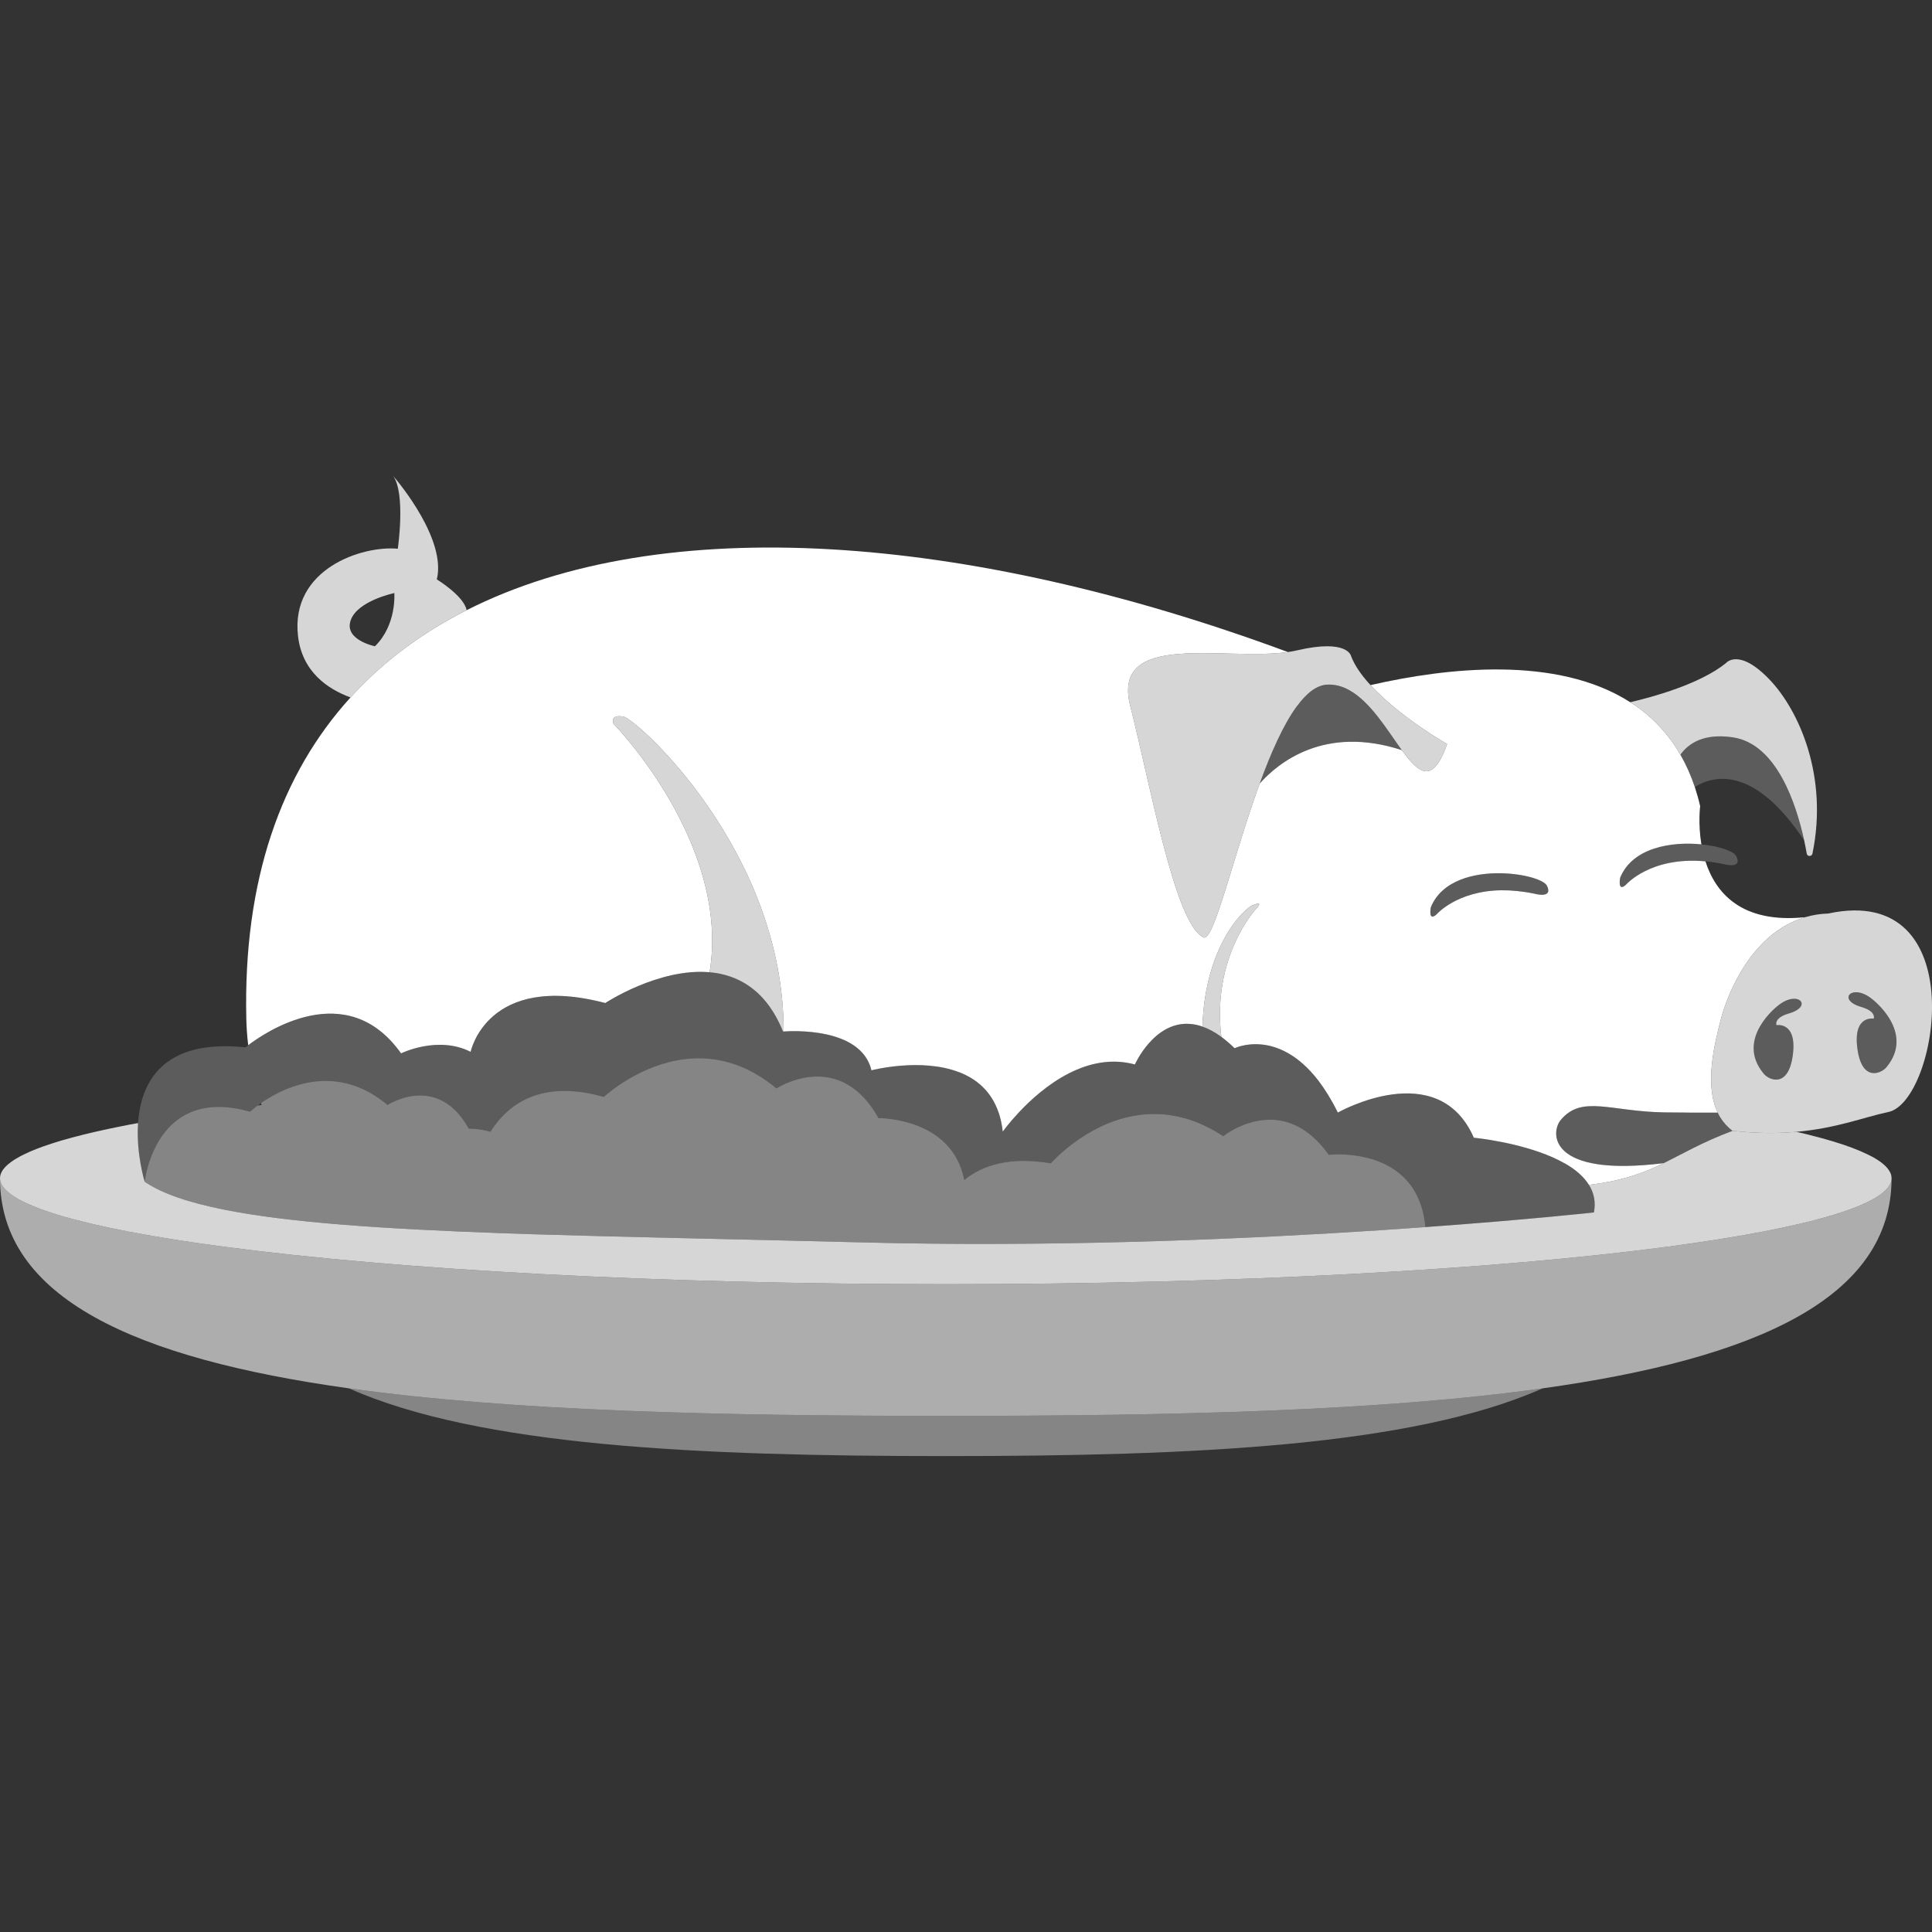 <svg viewBox="0 0 300 300" xmlns="http://www.w3.org/2000/svg"><rect x="0" y="0" width="300" height="300" fill="#333333" stroke="none"/><g fill="#fff"><path d="m 280.15 130.5 c -7.93 -11.92 -14.3 -9.99 -16.98 -8.29 -.62 -1.84 -1.37 -3.51 -2.24 -5.02 1.33 -1.85 3.75 -3.36 8.18 -2.69 6.77 1.03 9.81 10.34 11.04 16 z" opacity=".2"/><path d="m 281.44 132.54 c -.1 .49 -.8 .5 -.89 .01 -.1 -.6 -.24 -1.29 -.4 -2.05 -1.23 -5.66 -4.27 -14.97 -11.04 -16 -4.43 -.67 -6.85 .84 -8.18 2.69 -.53 -.92 -1.1 -1.79 -1.72 -2.59 -1.73 -2.28 -3.78 -4.11 -6.07 -5.56 3.57 -.83 10.82 -2.82 14.86 -6.07 0 0 1.98 -2.48 6.82 2.6 4.54 4.79 9.09 14.95 6.62 26.97 z" opacity=".8"/><path d="m 239.56 215.58 c -20.28 8.99 -54.24 10.52 -92.7 10.52 s -72.41 -1.53 -92.69 -10.52 c 25.28 3.53 57.55 4.28 92.69 4.28 s 67.42 -.75 92.7 -4.28 z" opacity=".4"/><path d="m 293.72 182.95 c 0 18.65 -21.11 28.01 -54.16 32.63 -25.28 3.53 -57.55 4.28 -92.7 4.28 s -67.41 -.75 -92.69 -4.28 c -33.06 -4.61 -54.17 -13.98 -54.17 -32.63 0 4.05 13.06 7.76 34.71 10.63 26.94 3.57 67.19 5.83 112.15 5.83 s 85.21 -2.26 112.15 -5.83 c 21.65 -2.87 34.71 -6.58 34.71 -10.63 z" opacity=".6"/><path d="m 293.72 182.95 c 0 4.05 -13.06 7.76 -34.71 10.63 -26.94 3.57 -67.19 5.83 -112.15 5.83 s -85.21 -2.26 -112.15 -5.83 c -21.65 -2.87 -34.71 -6.58 -34.71 -10.63 0 -.21 .04 -.43 .11 -.64 .06 -.17 .14 -.34 .24 -.5 0 -.01 .01 -.02 .02 -.04 .06 -.09 .13 -.18 .2 -.27 .16 -.22 .37 -.43 .61 -.64 .15 -.13 .32 -.27 .51 -.41 .32 -.24 .68 -.47 1.08 -.69 .14 -.08 .28 -.16 .43 -.24 .17 -.09 .35 -.18 .54 -.27 1.13 -.56 2.51 -1.1 4.12 -1.62 .53 -.18 1.09 -.35 1.68 -.53 .29 -.09 .59 -.17 .9 -.25 .27 -.08 .55 -.16 .83 -.23 .55 -.15 1.12 -.3 1.7 -.44 l .75 -.18 c .25 -.06 .5 -.12 .76 -.18 1.09 -.26 2.24 -.51 3.44 -.75 .34 -.07 .69 -.14 1.04 -.21 .8 -.17 1.63 -.32 2.48 -.47 -.33 4.75 1.03 9.11 1.03 9.11 2.66 1.83 6.82 3.23 12.31 4.33 10.13 2.03 24.83 3 43.14 3.66 1.54 .06 3.11 .11 4.7 .16 h .01 c 15.02 .47 32.26 .78 51.27 1.27 3.51 .09 7.01 .16 10.48 .19 1.87 .02 3.74 .04 5.59 .04 27.47 .1 53.28 -1.29 71.43 -2.61 16.03 -1.16 26.1 -2.27 26.1 -2.27 .32 -1.64 0 -3.06 -.77 -4.28 1.15 -.14 2.3 -.32 3.45 -.55 .45 -.09 .89 -.19 1.3 -.3 2.72 -.66 4.82 -1.53 6.87 -2.53 3.03 -1.49 5.98 -3.25 10.67 -5.01 .01 0 .01 -.01 .02 -.01 3.79 .43 7.04 .42 9.88 .16 h .01 c .62 .13 1.23 .28 1.82 .43 .37 .09 .73 .18 1.08 .28 .28 .07 .54 .14 .81 .21 .4 .1 .79 .21 1.17 .33 .25 .07 .49 .14 .73 .21 2.18 .65 3.99 1.33 5.42 2.03 .27 .13 .53 .26 .78 .39 1.26 .69 2.14 1.4 2.59 2.12 .06 .08 .1 .16 .14 .24 .04 .07 .08 .15 .11 .23 .02 .05 .04 .1 .05 .15 .02 .05 .03 .1 .04 .16 .02 .06 .03 .12 .03 .18 .01 .08 .02 .16 .02 .24 z" opacity=".8"/><path d="m 67.83 89.97 c 1.49 -6.12 -5.74 -14.87 -6.78 -16.07 1.97 2.79 .72 11.31 .72 11.31 -5.54 -.53 -16.66 3.13 -15.5 13.51 .62 5.59 4.62 8.28 8.16 9.58 5.01 -5.53 11.08 -10.03 18.03 -13.55 -.42 -2.22 -4.63 -4.78 -4.63 -4.78 z m -9.61 10.38 s -4.82 -.97 -3.77 -4.02 c 1.04 -3.05 6.78 -4.24 6.78 -4.24 s .4 4.94 -3.01 8.26 z" opacity=".8"/><path d="m 264.82 133.75 c -8.58 -.8 -12.38 3.67 -12.38 3.67 -1.31 1.14 -.86 -1.13 -.86 -1.13 1.92 -4.71 8.02 -5.64 12.61 -5.18 -.54 -3.25 -.19 -5.93 -.19 -5.93 -.24 -1.04 -.52 -2.03 -.83 -2.97 -.62 -1.84 -1.37 -3.51 -2.24 -5.02 -.53 -.92 -1.1 -1.79 -1.72 -2.59 -1.73 -2.28 -3.78 -4.11 -6.07 -5.56 -11.43 -7.33 -28.61 -5.32 -40.08 -2.71 -.08 .02 -.17 .04 -.24 .05 4.51 4.94 11.89 9.16 11.89 9.16 -2.26 6.36 -4.4 4.56 -7.03 .94 h -.01 c -12.06 -3.94 -19.25 2.02 -22.07 5.2 -4.13 11.33 -7.13 24.65 -8.72 23.88 -2.32 -1.13 -4.42 -7.36 -6.35 -14.83 -1.82 -6.98 -3.47 -15.04 -5.01 -21.05 -3.04 -11.83 14.51 -7.01 24.46 -8.43 -49.94 -18.5 -97.14 -21.89 -127.52 -6.5 -6.95 3.52 -13.02 8.02 -18.03 13.55 -10.75 11.82 -16.69 28.34 -16.18 49.98 .03 1.23 .12 2.6 .29 4.02 2.45 -1.87 15.24 -10.73 23.74 1.27 0 0 5.71 -2.83 10.8 -.24 0 0 2.53 -12.41 20.91 -7.58 0 0 8.31 -5.48 16.2 -4.78 3.27 -20.02 -14.9 -38.56 -14.9 -38.56 s -.74 -1.49 1.48 -1.15 c 2.08 .33 24.97 20.95 24.91 48.91 1.11 -.08 12.04 -.74 13.64 6.03 0 0 7.65 -2.01 13.6 .29 q .01 -.01 .02 0 c 2.67 1.03 5 2.94 6.13 6.28 h .01 c .29 .88 .51 1.86 .63 2.95 0 0 .88 -1.25 2.43 -2.91 1.83 -1.97 4.61 -4.52 7.94 -6.19 3.02 -1.52 6.5 -2.32 10.15 -1.33 0 0 2.87 -6.51 8.28 -6.31 .7 .02 1.43 .15 2.21 .43 .37 -12.37 6.33 -18.19 7.71 -18.8 2.06 -.9 .57 .56 .57 .56 s -6.86 7.4 -5.35 19.83 c .66 .49 1.35 1.07 2.06 1.77 0 0 6.64 -3.25 13.02 5.04 1.01 1.33 2.03 2.96 3.01 4.95 0 0 15.54 -8.82 21.12 3.91 0 0 .18 .02 .5 .05 1.91 .23 8.84 1.21 13.59 3.92 h .02 c 1.59 .91 2.94 2.02 3.76 3.35 1.15 -.14 2.3 -.32 3.45 -.55 .45 -.09 .89 -.19 1.3 -.3 2.72 -.66 4.82 -1.53 6.87 -2.53 -17.88 2.23 -17.64 -4.73 -16 -6.7 3.28 -3.93 7.67 -1.31 16.12 -1.18 1.38 .02 2.64 .03 3.76 .03 .01 .01 .03 .01 .04 .01 1.81 .01 3.29 .01 4.46 0 -2.08 -4.33 -.53 -10.57 .49 -14.52 .94 -3.64 4.64 -13.37 13.1 -15.83 -9.96 1.03 -13.95 -3.84 -15.5 -8.67 z m -26.52 5.03 c -1.91 -.4 -3.63 -.55 -5.16 -.54 -6.97 .1 -10.1 3.77 -10.1 3.77 -1.32 1.14 -.86 -1.13 -.86 -1.13 1.7 -4.18 6.69 -5.38 10.99 -5.28 3.53 .08 6.6 1.03 7.05 1.95 .99 2.05 -1.92 1.23 -1.92 1.23 z"/><path d="m 121.68 160.17 c -.06 .01 -.09 .01 -.09 .01 -2.61 -6.45 -6.94 -8.81 -11.4 -9.21 3.27 -20.02 -14.9 -38.56 -14.9 -38.56 s -.74 -1.49 1.48 -1.15 c 2.08 .33 24.97 20.95 24.91 48.91 z" opacity=".8"/><path d="m 217.67 116.48 c -12.06 -3.94 -19.25 2.02 -22.07 5.2 1.73 -4.74 3.66 -9.14 5.77 -12.01 h .01 c 1.47 -2.01 3.03 -3.27 4.68 -3.36 1.26 -.07 2.42 .27 3.5 .88 3.31 1.86 5.89 6.23 8.11 9.29 z" opacity=".2"/><path d="m 224.71 115.54 c -2.26 6.36 -4.4 4.56 -7.03 .94 h -.01 c -2.22 -3.06 -4.8 -7.43 -8.11 -9.29 -1.08 -.61 -2.24 -.95 -3.5 -.88 -1.65 .09 -3.21 1.35 -4.68 3.36 h -.01 c -2.11 2.87 -4.04 7.27 -5.77 12.01 -4.13 11.33 -7.13 24.65 -8.72 23.88 -2.32 -1.13 -4.42 -7.36 -6.35 -14.83 -1.82 -6.98 -3.47 -15.04 -5.01 -21.05 -3.04 -11.83 14.51 -7.01 24.46 -8.43 .51 -.07 1 -.16 1.46 -.27 7.85 -1.82 8.35 .89 8.35 .89 .54 1.42 1.55 2.88 2.8 4.27 h .01 c .06 .08 .13 .16 .21 .24 h .01 c 4.51 4.94 11.89 9.16 11.89 9.16 z" opacity=".8"/><path d="m 238.3 138.78 c -1.91 -.4 -3.63 -.55 -5.16 -.54 -6.97 .1 -10.1 3.77 -10.1 3.77 -1.32 1.14 -.86 -1.13 -.86 -1.13 1.7 -4.18 6.69 -5.38 10.99 -5.28 3.53 .08 6.6 1.03 7.05 1.95 .99 2.05 -1.92 1.23 -1.92 1.23 z" opacity=".2"/><path d="m 267.7 134.19 c -1.01 -.21 -1.97 -.36 -2.88 -.44 -8.58 -.8 -12.38 3.67 -12.38 3.67 -1.31 1.14 -.86 -1.13 -.86 -1.13 1.92 -4.71 8.02 -5.64 12.61 -5.18 2.81 .28 5.05 1.08 5.43 1.85 .99 2.04 -1.92 1.23 -1.92 1.23 z" opacity=".2"/><path d="m 195 141.17 s -6.86 7.4 -5.35 19.83 c -1.04 -.75 -2.01 -1.27 -2.93 -1.59 .37 -12.37 6.33 -18.19 7.71 -18.8 2.06 -.9 .57 .56 .57 .56 z" opacity=".8"/><path d="m 247.5 188.27 s -10.07 1.11 -26.1 2.27 c -.04 -.03 -.07 -.04 -.07 -.04 -.16 -1.73 -.55 -3.2 -1.11 -4.44 -.61 -1.39 -1.44 -2.5 -2.38 -3.38 -4.46 -4.2 -11.5 -3.36 -11.5 -3.36 -1.66 -2.32 -3.4 -3.74 -5.11 -4.55 h -.01 c -1.79 -.85 -3.55 -1.02 -5.12 -.84 -.62 .06 -1.21 .18 -1.77 .33 -.08 -.01 -.16 -.01 -.25 -.02 .01 .03 .03 .06 .04 .09 -2.5 .73 -4.17 2.1 -4.17 2.1 -.28 -.18 -.55 -.36 -.82 -.52 h -.01 c -1.77 -1.07 -3.49 -1.81 -5.15 -2.27 -2.86 -.8 -5.54 -.81 -7.97 -.36 h -.01 c -7.67 1.41 -12.81 7.36 -12.81 7.36 -6.36 -1.08 -10.62 .28 -13.45 2.59 -1.88 -9.76 -13.32 -9.61 -13.32 -9.61 -.16 -.29 -.32 -.56 -.48 -.82 -6.15 -9.86 -15.36 -3.79 -15.36 -3.79 -1.04 -.86 -2.07 -1.59 -3.1 -2.19 h -.01 c -7.82 -4.56 -15.23 -1.94 -19.62 .6 h -.01 c -2.54 1.47 -4.07 2.91 -4.07 2.91 -9.71 -2.76 -14.88 1.09 -17.6 5.4 -1.87 -.51 -3.37 -.48 -3.37 -.48 -4.88 -8.77 -12.61 -3.67 -12.61 -3.67 -.81 -.68 -1.61 -1.24 -2.41 -1.72 -7.3 -4.29 -14.17 -.72 -17.25 1.43 -.18 .13 -.35 .25 -.51 .37 h -.01 c -.75 .57 -1.17 .96 -1.17 .96 -.83 -.23 -1.61 -.41 -2.36 -.53 h -.02 c -3.32 -.53 -5.86 .01 -7.8 1.09 -5.43 3.03 -6.18 10.32 -6.18 10.32 s -1.36 -4.36 -1.03 -9.11 c .42 -6.23 3.71 -13.12 16.69 -11.76 0 0 .14 -.12 .41 -.32 v -.01 c 2.45 -1.87 15.24 -10.73 23.74 1.27 0 0 5.71 -2.83 10.8 -.24 0 0 2.53 -12.41 20.91 -7.58 0 0 8.31 -5.48 16.2 -4.78 4.46 .4 8.79 2.76 11.4 9.21 0 0 .03 0 .09 -.01 1.11 -.08 12.04 -.74 13.64 6.03 0 0 7.65 -2.01 13.6 .29 q .01 -.01 .02 0 c 2.67 1.03 5 2.94 6.13 6.28 h .01 c .29 .88 .51 1.86 .63 2.95 0 0 .88 -1.25 2.43 -2.91 1.83 -1.97 4.61 -4.52 7.94 -6.19 3.02 -1.52 6.5 -2.32 10.15 -1.33 0 0 2.87 -6.51 8.28 -6.31 .7 .02 1.43 .15 2.21 .43 .92 .32 1.89 .84 2.93 1.59 .66 .49 1.35 1.07 2.06 1.77 0 0 6.64 -3.25 13.02 5.04 1.01 1.33 2.03 2.96 3.01 4.95 0 0 15.54 -8.82 21.12 3.91 0 0 .18 .02 .5 .05 1.91 .23 8.84 1.21 13.59 3.92 h .02 c 1.59 .91 2.94 2.02 3.76 3.35 .77 1.22 1.09 2.64 .77 4.28 z" opacity=".2"/><path d="m 221.4 190.54 c -18.15 1.32 -43.96 2.71 -71.43 2.61 -1.85 0 -3.72 -.02 -5.59 -.04 -3.47 -.03 -6.97 -.1 -10.48 -.19 -19.01 -.49 -36.25 -.8 -51.27 -1.27 h -.01 c -1.59 -.05 -3.16 -.1 -4.7 -.16 -18.31 -.66 -33.01 -1.63 -43.14 -3.66 -5.49 -1.1 -9.65 -2.5 -12.31 -4.33 0 0 .75 -7.29 6.18 -10.32 1.94 -1.08 4.48 -1.62 7.8 -1.09 h .02 c .75 .12 1.53 .3 2.36 .53 0 0 .42 -.39 1.17 -.96 h .01 c .2 -.03 .41 -.06 .61 -.08 -.04 -.09 -.07 -.19 -.1 -.29 3.08 -2.15 9.95 -5.72 17.25 -1.43 .8 .48 1.6 1.04 2.41 1.72 0 0 7.73 -5.1 12.61 3.67 0 0 1.5 -.03 3.37 .48 2.72 -4.31 7.89 -8.16 17.6 -5.4 0 0 1.53 -1.44 4.07 -2.91 h .01 c 4.39 -2.54 11.8 -5.16 19.62 -.6 h .01 c 1.03 .6 2.06 1.33 3.1 2.19 0 0 9.21 -6.07 15.36 3.79 .16 .26 .32 .53 .48 .82 0 0 11.44 -.15 13.32 9.61 2.83 -2.31 7.09 -3.67 13.45 -2.59 0 0 5.14 -5.95 12.81 -7.36 h .01 c 2.43 -.45 5.11 -.44 7.97 .36 1.66 .46 3.38 1.2 5.15 2.27 h .01 c .27 .16 .54 .34 .82 .52 0 0 1.67 -1.37 4.17 -2.1 h .01 c .07 -.03 .13 -.05 .2 -.07 .56 -.15 1.15 -.27 1.77 -.33 1.57 -.18 3.33 -.01 5.12 .84 h .01 c 1.71 .81 3.45 2.23 5.11 4.55 0 0 7.04 -.84 11.5 3.36 .94 .88 1.77 1.99 2.38 3.38 .56 1.24 .95 2.71 1.11 4.44 0 0 .03 .01 .07 .04 z" opacity=".4"/><path d="m 269.04 175.59 c -.01 0 -.01 .01 -.02 .01 -4.69 1.76 -7.64 3.52 -10.67 5.01 -17.88 2.23 -17.64 -4.73 -16 -6.7 3.28 -3.93 7.67 -1.31 16.12 -1.18 1.38 .02 2.64 .03 3.76 .03 .01 .01 .03 .01 .04 .01 1.81 .01 3.29 .01 4.46 0 .11 .25 .24 .49 .39 .73 .48 .78 1.1 1.49 1.9 2.09 z" opacity=".2"/><path d="m 283.89 141.85 c -1.28 .04 -2.47 .24 -3.57 .57 -8.46 2.46 -12.16 12.19 -13.1 15.83 -1.02 3.95 -2.57 10.19 -.49 14.52 .11 .25 .24 .49 .39 .73 .48 .78 1.1 1.49 1.9 2.09 h .02 c 3.79 .43 7.04 .42 9.88 .16 h .01 c 6.27 -.55 10.54 -2.29 14.3 -3.08 7.69 -1.62 13.37 -35.69 -9.34 -30.82 z m -6.12 15.52 c -2.41 .7 -1.92 1.82 -1.92 1.82 s 3.22 -.61 2.54 4.61 -3.68 3.95 -4.53 2.91 c -4.5 -5.43 2.21 -10.54 2.21 -10.54 3.09 -2.55 5.59 .07 1.7 1.2 z m 15.17 8.33 c -.86 1.04 -3.85 2.31 -4.53 -2.91 -.69 -5.22 2.54 -4.61 2.54 -4.61 s .48 -1.12 -1.93 -1.82 c -3.89 -1.13 -1.39 -3.76 1.71 -1.2 0 0 6.7 5.1 2.21 10.54 z" opacity=".8"/><path d="m 275.85 159.19 s 3.22 -.61 2.54 4.61 -3.68 3.95 -4.53 2.91 c -4.5 -5.43 2.21 -10.54 2.21 -10.54 3.09 -2.55 5.59 .07 1.7 1.2 -2.41 .7 -1.92 1.82 -1.92 1.82 z" opacity=".2"/><path d="m 292.94 165.7 c -.86 1.04 -3.85 2.31 -4.53 -2.91 -.69 -5.22 2.54 -4.61 2.54 -4.61 s .48 -1.12 -1.93 -1.82 c -3.89 -1.13 -1.39 -3.76 1.71 -1.2 0 0 6.7 5.1 2.21 10.54 z" opacity=".2"/></g></svg>